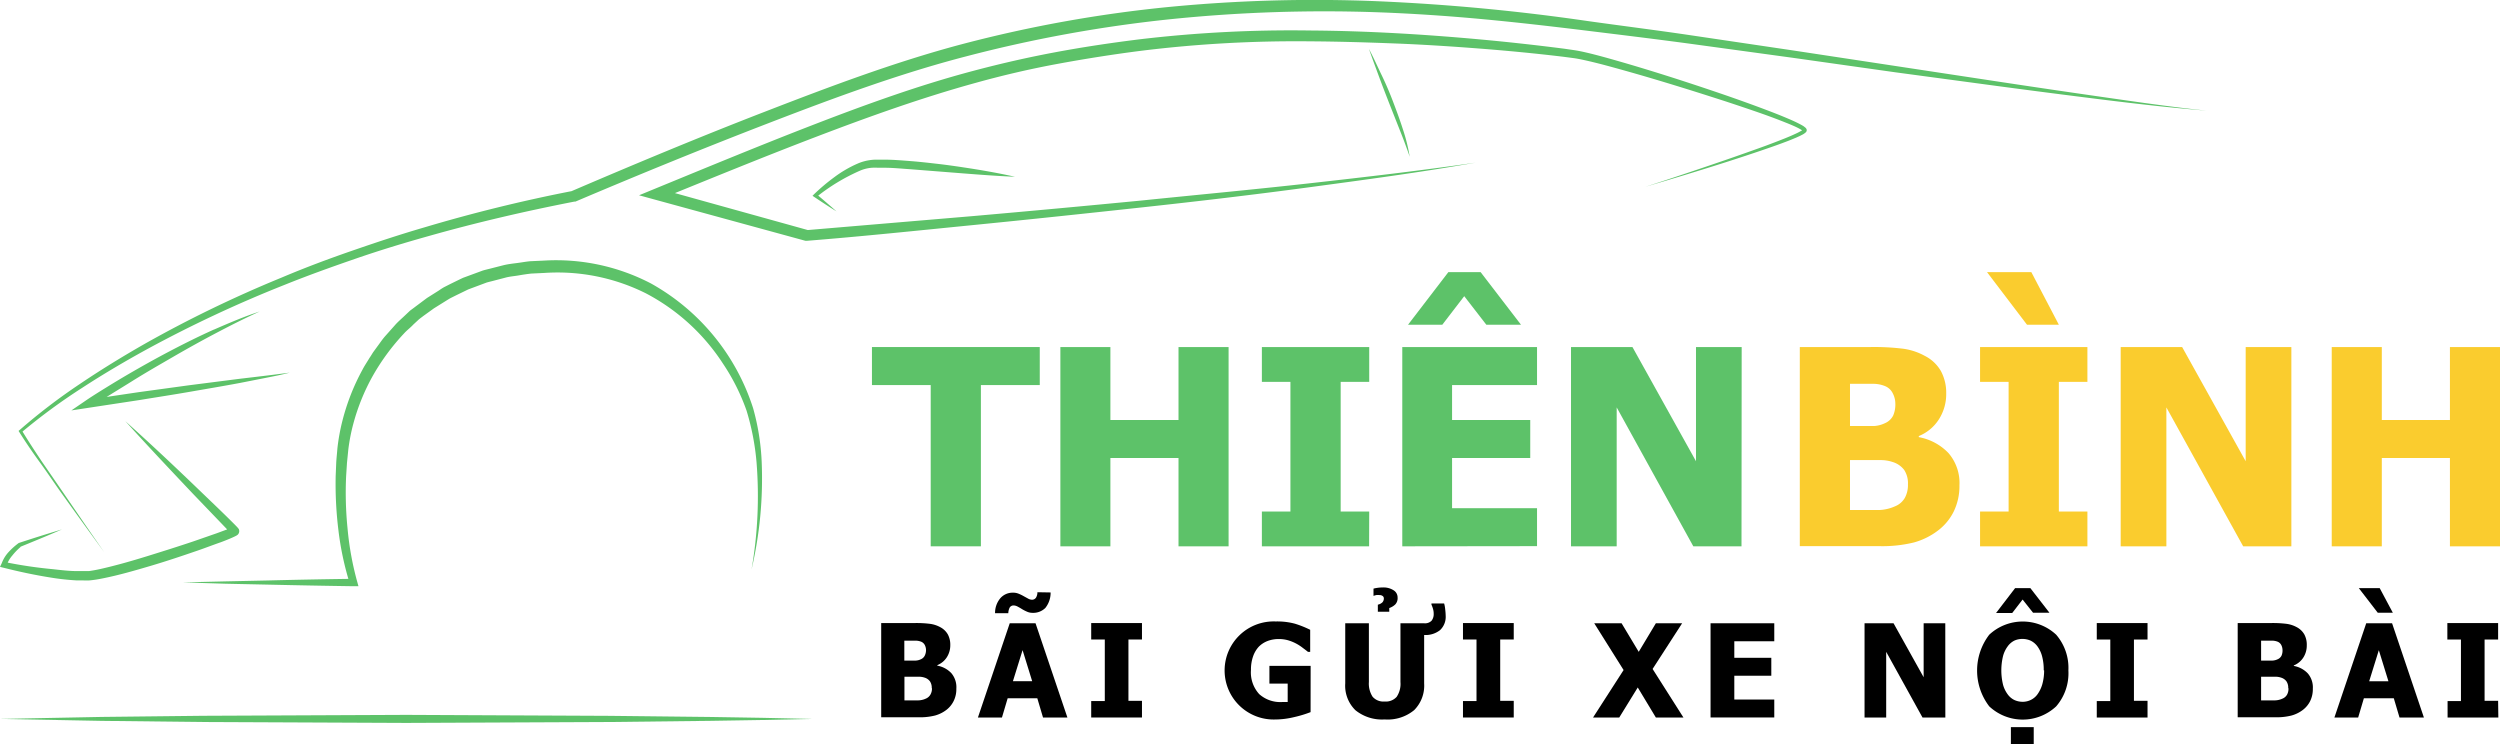 <?xml version="1.0" encoding="UTF-8"?>
<svg xmlns="http://www.w3.org/2000/svg" viewBox="0 0 437.84 130.35">
  <defs>
    <style>.cls-1{fill:#5dc269;}.cls-2{fill:#facc2e;}</style>
  </defs>
  <g id="Layer_2" data-name="Layer 2">
    <g id="OBJECTS">
      <path class="cls-1" d="M258.42,28.49c-9.67,1.7-19.41,3-29.14,4.31s-19.5,2.46-29.26,3.52-19.53,2.1-29.31,3.07-19.54,2-29.34,2.78l-.16,0-.16,0-26.32-7.2-2.81-.77,2.7-1.11c9.16-3.76,18.3-7.55,27.55-11.13,4.62-1.79,9.27-3.53,14-5.16s9.44-3.1,14.25-4.38,9.67-2.39,14.56-3.3,9.8-1.64,14.73-2.25a226,226,0,0,1,29.75-1.53c9.93.07,19.84.66,29.71,1.56,4.94.45,9.87,1,14.79,1.63l1.85.27c.64.1,1.26.23,1.87.37,1.22.28,2.42.6,3.62.93q3.58,1,7.14,2.09c4.74,1.45,9.45,3,14.13,4.61,2.34.82,4.67,1.65,7,2.54,1.16.44,2.31.89,3.46,1.38.57.24,1.14.49,1.71.77.28.14.56.28.84.44s.29.17.43.28l.22.18.12.15a.94.94,0,0,1,.06.15.31.31,0,0,1,0,.2c-.05.23-.1.21-.13.26l-.13.12c-.09.08-.15.1-.22.16a3.18,3.18,0,0,1-.44.24c-.28.16-.57.27-.86.41-.57.24-1.15.48-1.73.7-1.16.44-2.33.86-3.5,1.26-2.34.81-4.69,1.58-7.05,2.34-4.72,1.51-9.45,2.93-14.2,4.34q7.06-2.29,14.08-4.71c2.33-.81,4.67-1.63,7-2.48,1.15-.43,2.31-.87,3.45-1.33.57-.23,1.14-.47,1.69-.73a8.72,8.72,0,0,0,.81-.4l.38-.21s.13-.08.15-.11a.08.08,0,0,1,0,0s0-.07,0,.07a.21.21,0,0,0,0,.09.05.05,0,0,0,0,0l0,0a.53.53,0,0,0-.14-.11,3.13,3.13,0,0,0-.36-.22c-.26-.15-.53-.28-.81-.41-.55-.25-1.12-.49-1.69-.71-1.14-.46-2.29-.89-3.45-1.31-2.33-.83-4.67-1.61-7-2.38-4.7-1.52-9.42-3-14.16-4.39-2.37-.69-4.75-1.36-7.13-2-1.19-.31-2.39-.61-3.58-.87-.6-.13-1.19-.25-1.77-.33l-1.83-.24c-4.9-.59-9.82-1.06-14.74-1.44s-9.85-.7-14.79-.89-9.86-.34-14.8-.37a221.62,221.62,0,0,0-29.49,1.64c-4.89.62-9.76,1.39-14.6,2.28s-9.63,2-14.38,3.32c-9.49,2.61-18.78,5.94-28,9.46s-18.39,7.28-27.55,11L115.26,33l26.29,7.31-.33,0,29.34-2.48q14.67-1.29,29.33-2.71c9.77-1,19.55-1.91,29.3-3S248.7,29.9,258.42,28.49ZM368.31,17q-9-1.29-18.09-2.67L314.07,8.84,296,6.16c-6-.89-12.09-1.65-18.12-2.5A361.74,361.74,0,0,0,241.37.22a265.53,265.53,0,0,0-36.66,1,230.72,230.72,0,0,0-36.13,6.49c-11.86,3.14-23.32,7.48-34.69,11.88S111.24,28.7,100,33.52l.19-.06Q87.16,36,74.37,39.81c-4.27,1.24-8.48,2.64-12.67,4.09s-8.34,3-12.44,4.74a213,213,0,0,0-23.95,11.6c-3.85,2.2-7.64,4.52-11.31,7A103.06,103.06,0,0,0,3.42,75.33l-.17.14.12.19C4.52,77.49,5.73,79.26,7,81s2.45,3.52,3.7,5.27q3.75,5.24,7.55,10.44-3.67-5.3-7.3-10.61L7.3,80.79C6.11,79,4.93,77.21,3.83,75.39l-.05.33A103.68,103.68,0,0,1,14.43,67.9c3.7-2.41,7.51-4.65,11.38-6.77a220.34,220.34,0,0,1,24-11.23c4.09-1.65,8.25-3.14,12.42-4.58s8.39-2.73,12.64-3.92C83.32,39,91.92,37,100.58,35.31l.09,0,.1,0c11.2-4.76,22.49-9.37,33.85-13.75s22.78-8.62,34.52-11.67a238.49,238.49,0,0,1,35.78-6.52A264.54,264.54,0,0,1,241.3,2.15c6.07.22,12.14.63,18.19,1.19s12.1,1.26,18.14,2,12.11,1.48,18.14,2.29l18.11,2.48L332,12.67l18.13,2.44q9.06,1.21,18.14,2.34c6.05.75,12.11,1.44,18.18,1.93C380.38,18.75,374.35,17.87,368.31,17ZM33.68,86.36l6,6.25.69.73,0,0h0s0,.06-.09-.29a.85.85,0,0,1,.21-.61l0,0,.07,0h0l-.09,0-.45.19-2,.74L34,94.77c-2.72.92-5.46,1.78-8.2,2.63s-5.5,1.64-8.25,2.26c-.69.15-1.38.28-2,.36-.32,0-.65,0-1,0s-.69,0-1,0c-1.4,0-2.82-.17-4.24-.33C6.42,99.42,3.58,99,.77,98.42l.38.64a5.06,5.06,0,0,1,1-1.76,10.57,10.57,0,0,1,1.47-1.52l-.09,0c2.45-1,4.89-2,7.32-3.06-2.53.76-5.06,1.55-7.57,2.38h0l0,0a11.91,11.91,0,0,0-1.72,1.53,5.93,5.93,0,0,0-1.25,2L0,99.28l.54.13c2.82.72,5.65,1.32,8.52,1.77a42,42,0,0,0,4.37.47c.37,0,.74,0,1.11,0a11.45,11.45,0,0,0,1.16,0,21.91,21.91,0,0,0,2.22-.34c2.88-.57,5.66-1.38,8.44-2.2s5.51-1.74,8.24-2.68c1.37-.47,2.73-1,4.09-1.47.68-.26,1.35-.52,2-.81.17-.08.34-.15.53-.25l.16-.08.11-.07.13-.09.06-.06a.89.89,0,0,0,.22-.64c-.06-.36-.11-.33-.09-.32l0,0,0,0-.07-.09-.14-.17a2.88,2.88,0,0,0-.23-.24l-.19-.2-.39-.39c-2-2-4.12-4-6.19-6-4.16-4-8.35-7.94-12.65-11.79C25.78,78,29.72,82.17,33.68,86.36Zm5.82,15.87,7.48.16q7.47.17,14.94.28h.86l-.24-.86a52.63,52.63,0,0,1-1.66-9.13,63,63,0,0,1-.26-9.31l.15-2.32L61,78.75a32.8,32.8,0,0,1,.87-4.5,36.57,36.57,0,0,1,3.45-8.48,38.76,38.76,0,0,1,5.43-7.36c.51-.57,1.11-1,1.65-1.58l.84-.78c.28-.26.6-.47.9-.71L76,54l1.94-1.21c.33-.2.64-.41,1-.6l1-.5,2.06-1,2.14-.8,1.07-.4c.37-.11.74-.19,1.11-.29l2.22-.58c.74-.2,1.51-.25,2.26-.38s1.51-.25,2.27-.33l2.3-.11a34.54,34.54,0,0,1,17.78,3.59,36,36,0,0,1,13.46,12.28,36.44,36.44,0,0,1,4.14,8.25A43.62,43.62,0,0,1,132.5,81a74.61,74.61,0,0,1-.88,18.74,69.78,69.78,0,0,0,1.78-18.81,41.11,41.11,0,0,0-1.5-9.43A38.4,38.4,0,0,0,114,49.64a35.92,35.92,0,0,0-18.74-4l-2.41.11c-.81.08-1.6.23-2.4.33s-1.61.2-2.39.4l-2.35.6c-.39.1-.79.19-1.18.31l-1.14.42-2.28.84c-.73.34-1.46.71-2.19,1.06l-1.08.55c-.36.19-.69.42-1,.63l-2.06,1.3L72.8,53.67c-.32.25-.65.48-1,.75l-.89.84c-.58.56-1.21,1.08-1.74,1.69l-1.61,1.81c-.55.6-1,1.29-1.48,1.93l-.73,1c-.22.34-.42.69-.64,1-.41.69-.87,1.36-1.24,2.08a38.25,38.25,0,0,0-3.52,9,35.34,35.34,0,0,0-.86,4.77c-.06.8-.15,1.59-.2,2.39l-.1,2.39a66.07,66.07,0,0,0,.48,9.54,51.6,51.6,0,0,0,2,9.37l.62-.86q-7.47.1-14.94.29l-7.48.16L32,102Zm-2-44.53c-2.59,1.16-5.14,2.43-7.66,3.75s-5,2.71-7.46,4.14C21.17,66.3,20,67,18.74,67.78s-2.4,1.48-3.64,2.32l-2.6,1.78,3.14-.48,8.81-1.34c2.93-.48,5.86-.93,8.79-1.44s5.85-1,8.78-1.55l4.37-.86c1.46-.29,2.92-.57,4.36-.95-2.94.4-5.89.74-8.84,1.09l-8.84,1.13-8.83,1.21L15.43,70,16,71.26c2.26-1.54,4.74-3,7.13-4.5s4.86-2.91,7.31-4.33,4.92-2.79,7.43-4.11,5-2.58,7.62-3.77C42.76,55.44,40.14,56.56,37.53,57.7ZM143,34l0,.5a34,34,0,0,1,7.69-4.64,6.57,6.57,0,0,1,2-.48,9.57,9.57,0,0,1,1.09,0c.36,0,.74,0,1.12,0,1.5,0,3,.16,4.54.26l9.15.72c3.05.24,6.11.47,9.18.6-3-.67-6-1.19-9.06-1.65-1.52-.23-3-.44-4.57-.62s-3.05-.35-4.58-.47-3.07-.25-4.63-.26c-.39,0-.78,0-1.18,0s-.77,0-1.21.06a8.22,8.22,0,0,0-2.38.65A20.33,20.33,0,0,0,146.16,31a35.11,35.11,0,0,0-3.57,3l-.29.29.31.21c1.29.86,2.57,1.71,3.89,2.52Q144.77,35.49,143,34Zm98.48-20.67c.58,1.58,1.19,3.14,1.8,4.71l1.85,4.68c.31.78.62,1.56.91,2.35s.58,1.57.85,2.38a30.79,30.79,0,0,0-1.23-4.92c-.51-1.61-1.1-3.18-1.7-4.76s-1.26-3.12-2-4.65-1.41-3.06-2.21-4.55C240.31,10.17,240.9,11.75,241.48,13.33Z"></path>
      <path class="cls-1" d="M163,95.68V67.44H152.71V60.78H182.1v6.66H171.79V95.68Z"></path>
      <path class="cls-1" d="M215.17,95.68H206.4V80.21H194.47V95.68h-8.76V60.78h8.76V73.56H206.4V60.78h8.77Z"></path>
      <path class="cls-1" d="M239.78,95.68H221V89.59h5V66.88h-5v-6.1h18.8v6.1h-5V89.59h5Z"></path>
      <path class="cls-1" d="M245.59,95.68V60.78h23.6v6.66H254.31v6.12H268v6.65H254.31V89h14.88v6.65Zm20.79-38.81h-6.07l-3.87-5-3.84,5h-6l7.06-9.21h5.65Z"></path>
      <path class="cls-1" d="M305,95.68h-8.44L283.14,71.35V95.68h-8V60.78h10.76l11.13,20v-20h8Z"></path>
      <path class="cls-2" d="M343.17,85a10.22,10.22,0,0,1-1,4.58,9.38,9.38,0,0,1-2.65,3.25A12.36,12.36,0,0,1,335.21,95a23.09,23.09,0,0,1-6,.65h-14V60.78h12.33a41.93,41.93,0,0,1,5.82.3,10.9,10.9,0,0,1,3.71,1.23A6.77,6.77,0,0,1,339.93,65a8,8,0,0,1,.92,3.89,8.17,8.17,0,0,1-1.28,4.55,7.51,7.51,0,0,1-3.52,2.93v.19a9.57,9.57,0,0,1,5.18,2.77A8,8,0,0,1,343.17,85ZM331.94,70.65a3.91,3.91,0,0,0-.43-1.73,2.58,2.58,0,0,0-1.35-1.29,5.45,5.45,0,0,0-2.05-.41c-.79,0-2,0-3.52,0H324v7.39h1.1c1.5,0,2.55,0,3.15,0a5.15,5.15,0,0,0,1.86-.49,2.87,2.87,0,0,0,1.46-1.36A4.89,4.89,0,0,0,331.94,70.65Zm2.21,14.18a4.25,4.25,0,0,0-.66-2.53,4,4,0,0,0-2-1.38,6.52,6.52,0,0,0-2.19-.34c-.93,0-2.17,0-3.74,0H324v8.74h.46c2.29,0,3.86,0,4.74,0a7.43,7.43,0,0,0,2.67-.64,3.45,3.45,0,0,0,1.75-1.51A4.67,4.67,0,0,0,334.15,84.83Z"></path>
      <path class="cls-2" d="M365.58,95.68h-18.8V89.59h5V66.88h-5v-6.1h18.8v6.1h-5V89.59h5Zm-5-38.81H355l-7-9.21h7.76Z"></path>
      <path class="cls-2" d="M401.3,95.68h-8.44L379.41,71.35V95.68h-8V60.78h10.76l11.13,20v-20h8Z"></path>
      <path class="cls-2" d="M437.84,95.68h-8.77V80.21H417.14V95.68h-8.77V60.78h8.77V73.56h11.93V60.78h8.77Z"></path>
      <path d="M167.49,120.61a4.64,4.64,0,0,1-.47,2.16,4.38,4.38,0,0,1-1.25,1.54,5.81,5.81,0,0,1-2,1,10.7,10.7,0,0,1-2.83.31h-6.61v-16.5h5.83a19,19,0,0,1,2.75.14,5.14,5.14,0,0,1,1.76.58,3.26,3.26,0,0,1,1.33,1.27,3.79,3.79,0,0,1,.43,1.84,3.89,3.89,0,0,1-.6,2.15,3.57,3.57,0,0,1-1.67,1.39v.09a4.46,4.46,0,0,1,2.45,1.31A3.79,3.79,0,0,1,167.49,120.61Zm-5.31-6.79a2,2,0,0,0-.2-.82,1.27,1.27,0,0,0-.64-.61,2.79,2.79,0,0,0-1-.19l-1.67,0h-.29v3.49h.52c.71,0,1.21,0,1.49,0a2.35,2.35,0,0,0,.89-.23,1.33,1.33,0,0,0,.68-.64A2.22,2.22,0,0,0,162.18,113.82Zm1,6.71a2,2,0,0,0-.31-1.2,1.82,1.82,0,0,0-.93-.65,3.09,3.09,0,0,0-1-.16l-1.77,0h-.77v4.14h.22c1.08,0,1.83,0,2.24,0a3.31,3.31,0,0,0,1.27-.3,1.65,1.65,0,0,0,.82-.71A2.1,2.1,0,0,0,163.22,120.53Z"></path>
      <path d="M171.27,125.66l5.57-16.5h4.52l5.58,16.5h-4.27l-1-3.37h-5.19l-1,3.37ZM184,103.76a4.27,4.27,0,0,1-.92,2.71,3,3,0,0,1-2.25.86,2.33,2.33,0,0,1-1-.22,6.87,6.87,0,0,1-.82-.42c-.22-.14-.47-.29-.74-.43a1.6,1.6,0,0,0-.68-.22.79.79,0,0,0-.75.35,2.33,2.33,0,0,0-.25,1h-2.32a4,4,0,0,1,.9-2.59,2.84,2.84,0,0,1,2.25-1,2.46,2.46,0,0,1,1,.19,7.16,7.16,0,0,1,.88.43l.73.4a1.46,1.46,0,0,0,.65.21.82.82,0,0,0,.76-.36,1.82,1.82,0,0,0,.25-.95Zm-3.23,15.54-1.68-5.44-1.69,5.44Z"></path>
      <path d="M200,125.66h-8.89v-2.88h2.38V112h-2.38v-2.88H200V112h-2.37v10.74H200Z"></path>
      <path d="M229.53,124.72a20,20,0,0,1-2.83.86,14.42,14.42,0,0,1-3.41.43,8.59,8.59,0,1,1,.12-17.17,12,12,0,0,1,3.37.39,18,18,0,0,1,2.68,1.07v3.87h-.38c-.2-.16-.48-.38-.86-.66a8.29,8.29,0,0,0-1.09-.73,7.59,7.59,0,0,0-1.43-.61,5.79,5.79,0,0,0-1.73-.25,5.49,5.49,0,0,0-1.94.33,4.39,4.39,0,0,0-1.56,1,4.79,4.79,0,0,0-1,1.68,6.87,6.87,0,0,0-.38,2.38,5.63,5.63,0,0,0,1.45,4.26,5.53,5.53,0,0,0,4,1.38H225l.52,0v-3.23h-3.2v-3.1h7.22Z"></path>
      <path d="M242.5,126a7.4,7.4,0,0,1-5.11-1.61,6,6,0,0,1-1.79-4.7V109.16h4.14v10.29a4.23,4.23,0,0,0,.65,2.57,2.5,2.5,0,0,0,2.11.84,2.55,2.55,0,0,0,2.1-.81,4.05,4.05,0,0,0,.67-2.6V109.16h4.16a1.61,1.61,0,0,0,1.29-.45,1.87,1.87,0,0,0,.37-1.24,2.91,2.91,0,0,0-.13-.87,4.81,4.81,0,0,0-.26-.7v-.21h2.22a5.7,5.7,0,0,1,.19,1.06,10.53,10.53,0,0,1,.08,1.08,3.19,3.19,0,0,1-1,2.54,4.11,4.11,0,0,1-2.77.84h0v8.48a6.08,6.08,0,0,1-1.75,4.68A7.29,7.29,0,0,1,242.5,126Zm2.27-21.35a1.6,1.6,0,0,1-.41,1.21,2.89,2.89,0,0,1-1.05.63v.65h-2v-1.24a1.68,1.68,0,0,0,.79-.4,1,1,0,0,0,.26-.7.5.5,0,0,0-.21-.42.91.91,0,0,0-.58-.16,2,2,0,0,0-.54,0,4.71,4.71,0,0,0-.48.14h0v-1.27a5,5,0,0,1,.64-.13,5.41,5.41,0,0,1,.91-.07,3.26,3.26,0,0,1,2,.51A1.47,1.47,0,0,1,244.77,104.66Z"></path>
      <path d="M265.11,125.66h-8.89v-2.88h2.37V112h-2.37v-2.88h8.89V112h-2.37v10.74h2.37Z"></path>
      <path d="M294.83,125.66H290l-3.17-5.26-3.24,5.26H279l5.35-8.31-5.14-8.19H284l3,5,3-5h4.6l-5.17,8Z"></path>
      <path d="M299.58,125.66v-16.5h11.16v3.15h-7v2.89h6.48v3.15h-6.48v4.16h7v3.15Z"></path>
      <path d="M340.7,125.66h-4l-6.36-11.5v11.5h-3.79v-16.5h5.08l5.27,9.45v-9.45h3.79Z"></path>
      <path d="M362.25,117.42a8.85,8.85,0,0,1-2.14,6.29,8.57,8.57,0,0,1-11.72,0,10.31,10.31,0,0,1,0-12.55,8.59,8.59,0,0,1,11.72,0A8.9,8.9,0,0,1,362.25,117.42Zm-3.32-10.11h-2.87L354.23,105l-1.82,2.36h-2.83l3.34-4.36h2.67Zm-1,10.09a9.13,9.13,0,0,0-.3-2.51,5.17,5.17,0,0,0-.81-1.7,3.23,3.23,0,0,0-1.21-1,3.5,3.5,0,0,0-1.39-.29,3.4,3.4,0,0,0-1.38.27,3.2,3.2,0,0,0-1.2,1,5.05,5.05,0,0,0-.83,1.71,10.65,10.65,0,0,0,0,5.06,5.07,5.07,0,0,0,.82,1.68,3.11,3.11,0,0,0,1.21,1,3.53,3.53,0,0,0,1.39.29,3.23,3.23,0,0,0,1.42-.32,3.08,3.08,0,0,0,1.19-1,5.72,5.72,0,0,0,.82-1.68A9,9,0,0,0,358,117.4Zm-1.75,12.95h-4v-3h4Z"></path>
      <path d="M376.11,125.66h-8.89v-2.88h2.37V112h-2.37v-2.88h8.89V112h-2.38v10.74h2.38Z"></path>
      <path d="M405.06,120.61a4.77,4.77,0,0,1-.46,2.16,4.41,4.41,0,0,1-1.26,1.54,5.81,5.81,0,0,1-2,1,10.65,10.65,0,0,1-2.83.31h-6.61v-16.5h5.83a19,19,0,0,1,2.75.14,5.14,5.14,0,0,1,1.76.58,3.26,3.26,0,0,1,1.33,1.27A3.79,3.79,0,0,1,404,113a3.89,3.89,0,0,1-.6,2.15,3.57,3.57,0,0,1-1.67,1.39v.09a4.46,4.46,0,0,1,2.45,1.31A3.75,3.75,0,0,1,405.06,120.61Zm-5.31-6.79a2,2,0,0,0-.2-.82,1.27,1.27,0,0,0-.64-.61,2.79,2.79,0,0,0-1-.19l-1.67,0H396v3.49h.53c.7,0,1.2,0,1.49,0a2.35,2.35,0,0,0,.88-.23,1.33,1.33,0,0,0,.68-.64A2.22,2.22,0,0,0,399.75,113.82Zm1,6.71a2,2,0,0,0-.31-1.2,1.82,1.82,0,0,0-.93-.65,3,3,0,0,0-1-.16l-1.77,0H396v4.14h.23c1.07,0,1.82,0,2.23,0a3.31,3.31,0,0,0,1.27-.3,1.61,1.61,0,0,0,.82-.71A2.1,2.1,0,0,0,400.79,120.53Z"></path>
      <path d="M408.84,125.66l5.57-16.5h4.53l5.57,16.5h-4.27l-1-3.37H414l-1,3.37Zm10.23-18.35h-2.64L413.11,103h3.66Zm-.77,12-1.68-5.44-1.69,5.44Z"></path>
      <path d="M437.55,125.66h-8.89v-2.88H431V112h-2.38v-2.88h8.89V112h-2.37v10.74h2.37Z"></path>
      <path class="cls-1" d="M142.3,125.91c-11.86.29-23.72.42-35.58.54l-35.57.16-35.58-.16-17.78-.2L0,125.91l17.79-.35,17.78-.2,35.58-.16,35.57.17C118.58,125.48,130.44,125.61,142.3,125.91Z"></path>
    </g>
  </g>
</svg>
